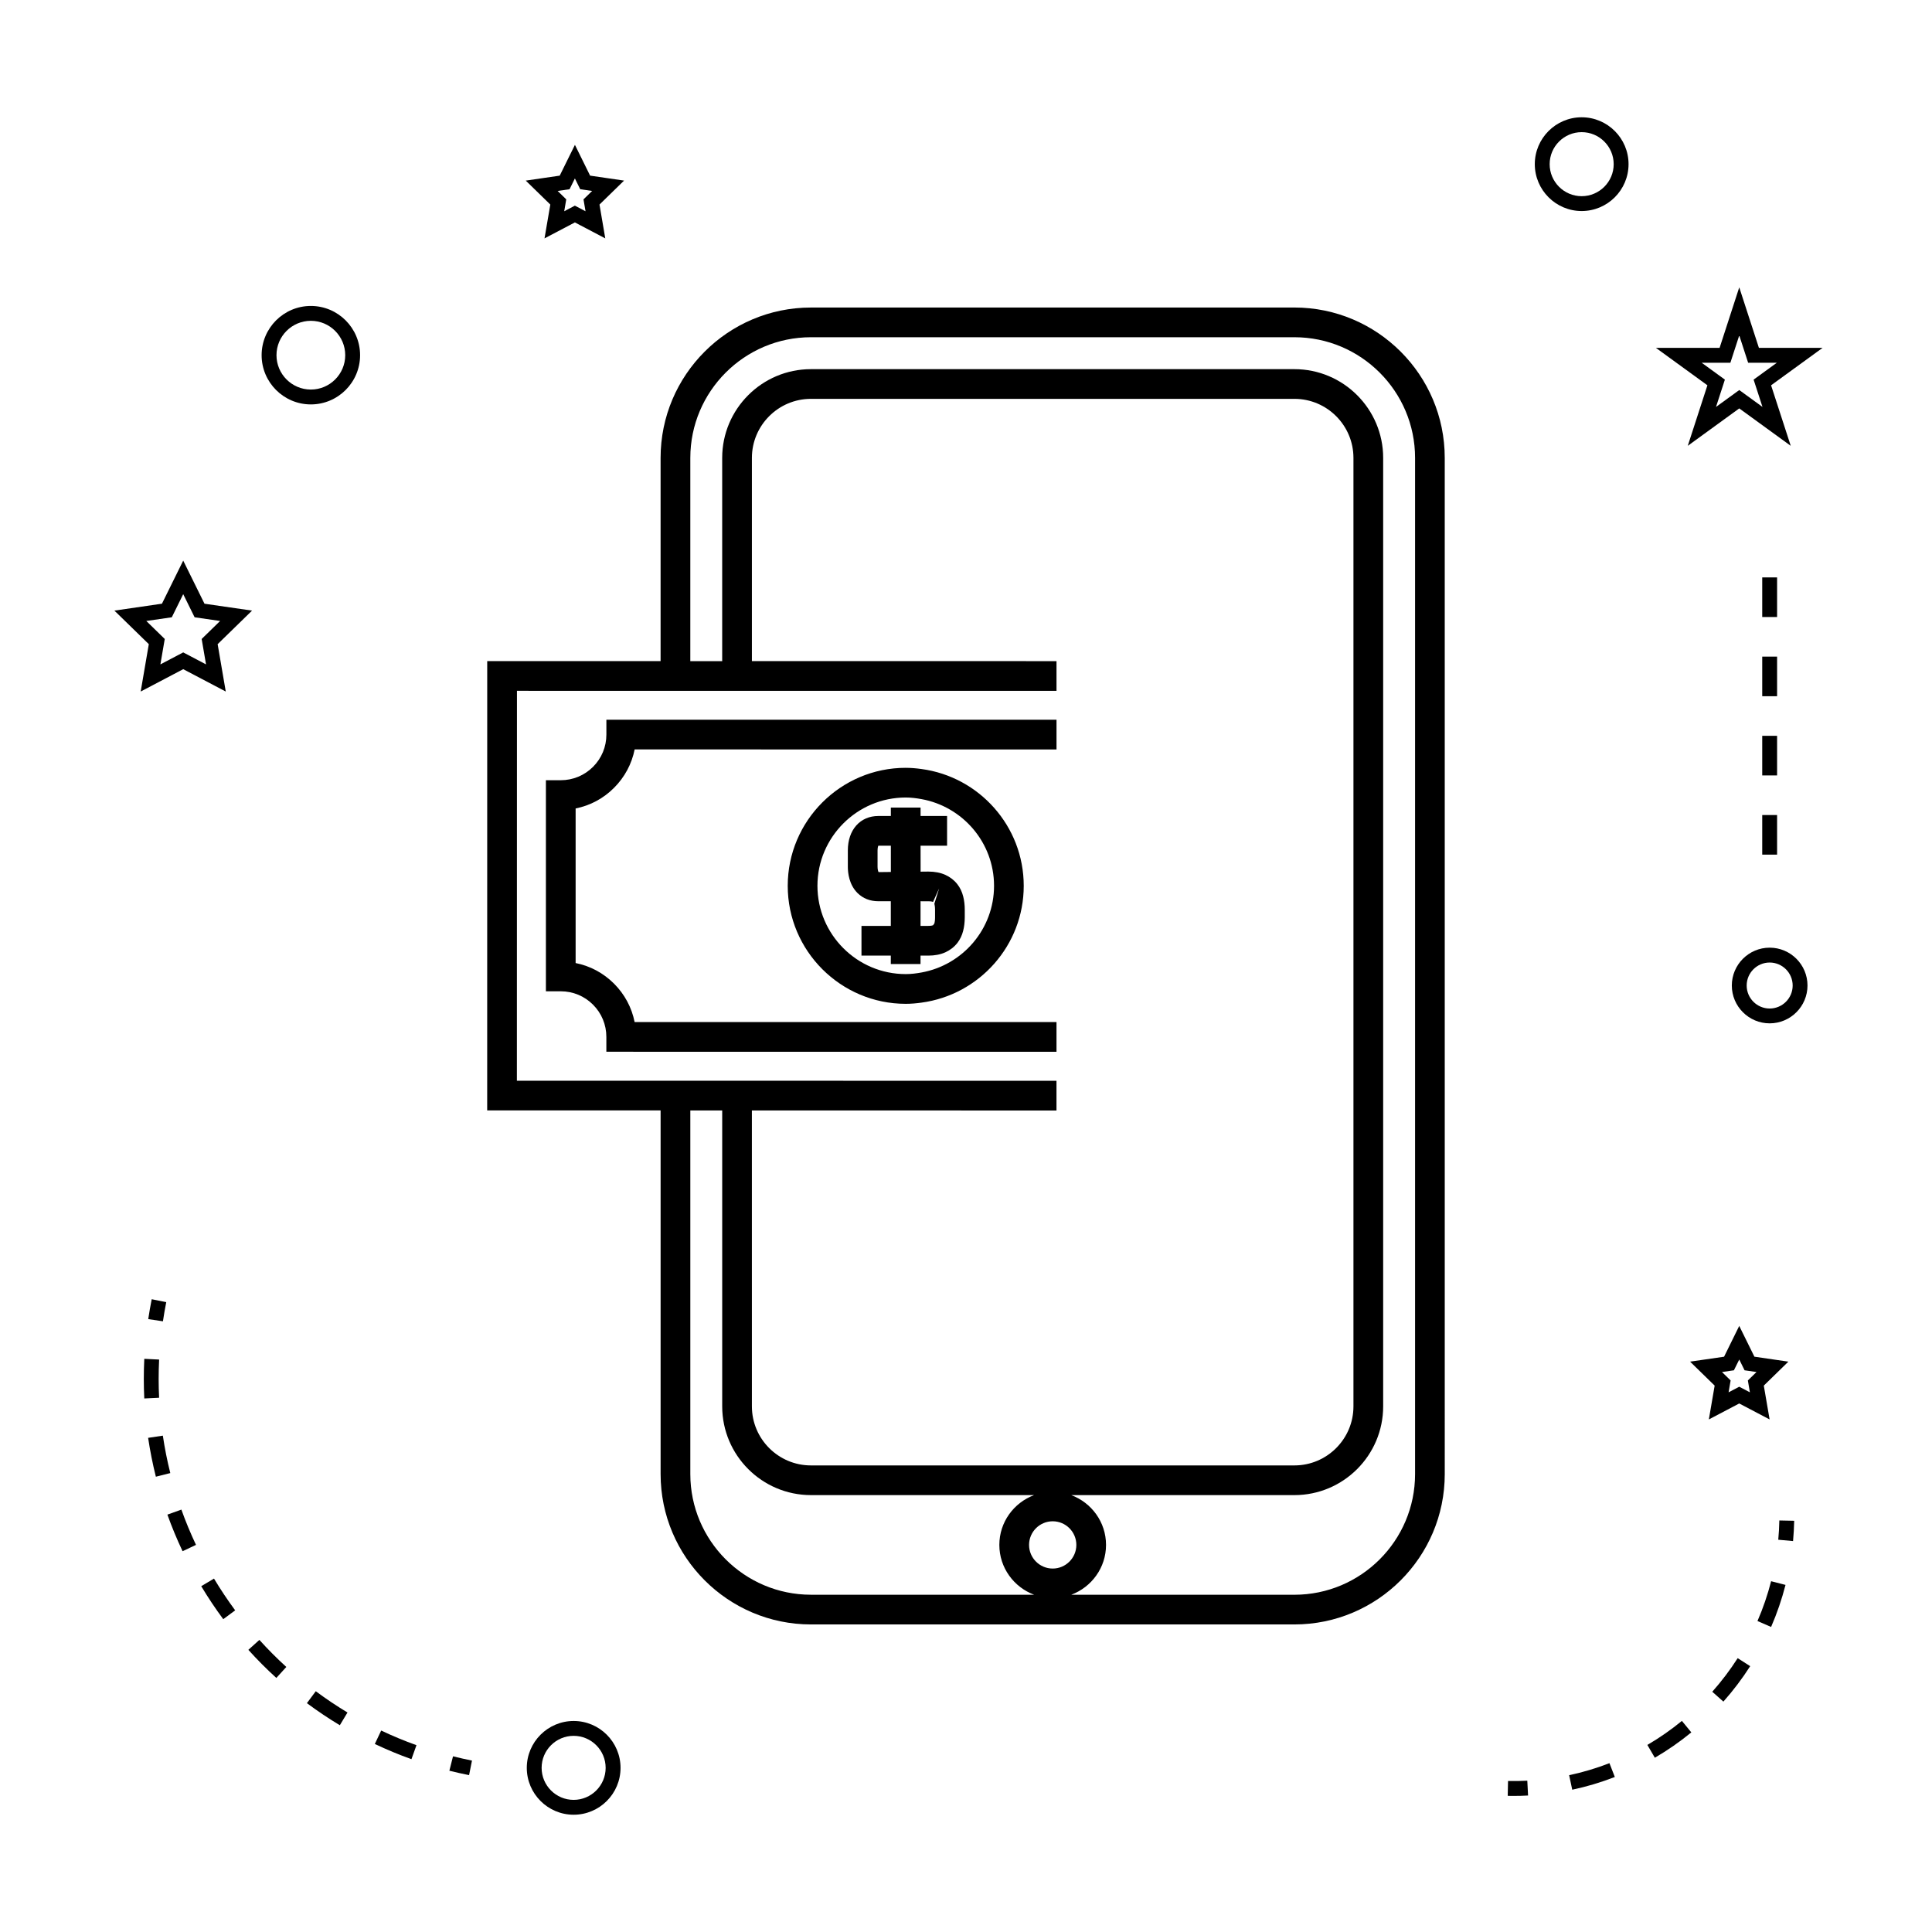 <?xml version="1.0" encoding="UTF-8"?>
<!-- Uploaded to: SVG Repo, www.svgrepo.com, Generator: SVG Repo Mixer Tools -->
<svg fill="#000000" width="800px" height="800px" version="1.1" viewBox="144 144 512 512" xmlns="http://www.w3.org/2000/svg">
 <g>
  <path d="m273.11 438.27 45.957 0.004v96.375c0 21.969 17.875 39.844 39.844 39.844h128.12c21.973 0 39.844-17.875 39.844-39.844l-0.004-269.31c0-21.969-17.875-39.844-39.844-39.844l-128.12 0.004c-21.973 0-39.844 17.875-39.844 39.844v53.859l-45.945-0.004zm85.805 128.35c-17.629 0-31.973-14.344-31.973-31.973v-96.367h8.449v78.414c0 12.973 10.555 23.523 23.523 23.523h59.133c-5.363 2.012-9.211 7.141-9.211 13.199 0 6.055 3.848 11.195 9.211 13.203zm64.062-6.938c-3.453 0-6.266-2.812-6.266-6.266s2.812-6.262 6.266-6.262 6.266 2.809 6.266 6.262-2.812 6.266-6.266 6.266zm-96.035-294.34c0-17.629 14.344-31.973 31.973-31.973h128.12c17.629 0 31.973 14.344 31.973 31.973v269.31c0 17.629-14.344 31.973-31.973 31.973l-59.137-0.004c5.363-2.012 9.211-7.148 9.211-13.203 0-6.055-3.848-11.188-9.211-13.199h59.133c12.973 0 23.523-10.555 23.523-23.523v-251.35c0-12.969-10.555-23.516-23.523-23.516h-128.12c-12.973 0-23.523 10.547-23.523 23.516v53.867h-8.449zm-45.945 61.727 38.074 0.004h24.191l44.938 0.004 35.785 0.004v-7.875l-80.723-0.008v-53.855c0-8.629 7.023-15.645 15.648-15.645h128.12c8.633 0 15.648 7.016 15.648 15.645v251.36c0 8.633-7.023 15.648-15.648 15.648h-128.12c-8.633 0-15.648-7.023-15.648-15.648l-0.004-78.418 44.938 0.004 35.785 0.004v-7.875l-80.723-0.008h-24.191l-38.086-0.004z"/>
  <path d="m319.07 422.73h24.191l44.938 0.004h35.785v-7.875l-80.723-0.008h-31.082c-0.762-3.832-2.633-7.352-5.457-10.176-2.824-2.824-6.344-4.695-10.176-5.457v-40.965c3.832-0.766 7.352-2.633 10.176-5.465 2.828-2.828 4.703-6.352 5.465-10.18h31.078l44.938 0.004 35.785 0.004v-7.875l-80.723-0.008h-38.566v3.938c0 3.234-1.254 6.266-3.539 8.551-2.281 2.281-5.32 3.543-8.551 3.543h-3.938v55.938h3.938c3.227 0 6.262 1.258 8.543 3.539s3.539 5.316 3.539 8.543v3.938z"/>
  <path d="m384.03 347.48c-17.234 0-31.27 14.027-31.273 31.273 0.004 17.238 14.039 31.27 31.273 31.27 1.422 0 2.809-0.125 4.176-0.316 15.273-2.051 27.094-15.137 27.094-30.953 0-15.824-11.824-28.906-27.094-30.957-1.367-0.188-2.754-0.316-4.176-0.316zm23.402 31.27c0 11.473-8.312 20.992-19.223 22.969-1.359 0.246-2.746 0.426-4.176 0.426-12.898 0-23.395-10.496-23.402-23.395 0.004-12.898 10.508-23.402 23.402-23.402 1.426 0 2.812 0.18 4.172 0.426 10.914 1.98 19.227 11.504 19.227 22.977z"/>
  <path d="m387.96 368.12h7.027v-7.875h-7.023l-0.004-2.231h-7.875v2.231h-3.305c-4.84 0-8.094 3.668-8.094 9.133v4.32c0 1.645 0.332 4.738 2.555 6.957 1.426 1.426 3.336 2.184 5.512 2.184h0.016 3.305v6.535h-7.773v7.875h7.773v2.231h7.875v-2.231h2.055c1.707 0 3.219-0.289 4.519-0.875 1.273-0.582 2.34-1.402 3.195-2.488 0.723-0.949 1.238-2.043 1.516-3.16 0.285-1.066 0.43-2.277 0.438-3.617v-1.988c0-1.285-0.141-2.492-0.414-3.547-0.305-1.227-0.828-2.332-1.559-3.258-0.82-1.051-1.891-1.879-3.184-2.473-1.273-0.57-2.785-0.867-4.496-0.867l-1.816 0.02h-0.234v-1.785zm-7.871 6.961-3.254 0.035c-0.094-0.133-0.273-0.684-0.273-1.418v-4.32c0-0.672 0.156-1.242 0.219-1.258h3.305zm8.105 7.766h1.816c0.844 0 1.203 0.141 1.258 0.168l1.621-3.59-1.27 4.059c0.082 0.316 0.18 0.852 0.18 1.633v1.977c0 0.812-0.094 1.316-0.168 1.602l-0.352 0.504c-0.09 0.035-0.445 0.172-1.27 0.172h-2.055v-6.527h0.238z"/>
  <path d="m308.45 612.5c0-6.848-5.574-12.422-12.422-12.422s-12.422 5.574-12.422 12.422 5.574 12.422 12.422 12.422 12.422-5.57 12.422-12.422zm-20.914 0c0-4.68 3.809-8.484 8.484-8.484 4.676 0 8.484 3.809 8.484 8.484s-3.809 8.484-8.484 8.484c-4.676 0.004-8.484-3.809-8.484-8.484z"/>
  <path d="m198.19 303.99-5.637-11.422-5.637 11.418-12.602 1.832 9.121 8.891-2.152 12.555 11.273-5.926 11.273 5.926-2.152-12.555 9.121-8.891zm0.41 16.078-6.047-3.176-6.047 3.176 1.156-6.734-4.891-4.769 6.758-0.98 3.023-6.125 3.023 6.125 6.758 0.98-4.891 4.769z"/>
  <path d="m289.84 198.21-1.539 8.965 8.051-4.231 8.051 4.231-1.531-8.965 6.512-6.352-9-1.312-4.023-8.156-4.031 8.16-9 1.312zm5.102-4.062 1.41-2.859 1.41 2.859 3.16 0.457-2.289 2.231 0.539 3.148-2.824-1.484-2.824 1.484 0.539-3.148-2.281-2.231z"/>
  <path d="m591.89 504.85 6.512 6.352-1.539 8.965 8.051-4.231 8.051 4.231-1.539-8.965 6.512-6.352-9-1.312-4.023-8.156-4.019 8.164zm13.031-0.566 1.41 2.859 3.16 0.457-2.289 2.231 0.539 3.148-2.824-1.484-2.824 1.484 0.539-3.148-2.289-2.231 3.16-0.457z"/>
  <path d="m604.92 220.15-5.211 16.043h-16.867l13.641 9.914-5.207 16.039 13.645-9.914 13.645 9.914-5.211-16.039 13.641-9.914h-16.863zm3.805 24.457 2.352 7.231-6.156-4.473-6.16 4.477 2.352-7.238-6.156-4.477h7.613l2.352-7.238 2.352 7.238h7.613z"/>
  <path d="m563.16 175.08c-6.848 0-12.422 5.574-12.422 12.422s5.574 12.422 12.422 12.422c6.848 0 12.422-5.574 12.422-12.422s-5.574-12.422-12.422-12.422zm0 20.91c-4.68 0-8.484-3.809-8.484-8.484 0-4.676 3.809-8.484 8.484-8.484 4.676 0 8.484 3.809 8.484 8.484 0.004 4.672-3.809 8.484-8.484 8.484z"/>
  <path d="m602.95 405.17c0 5.531 4.496 10.027 10.027 10.027s10.027-4.496 10.027-10.027-4.496-10.027-10.027-10.027c-5.527 0-10.027 4.504-10.027 10.027zm10.031-6.09c3.359 0 6.094 2.734 6.094 6.094s-2.734 6.094-6.094 6.094-6.094-2.734-6.094-6.094c0-3.363 2.734-6.094 6.094-6.094z"/>
  <path d="m226.38 225.08c-7.195 0-13.047 5.852-13.047 13.047s5.852 13.047 13.047 13.047c7.195 0 13.047-5.852 13.047-13.047s-5.852-13.047-13.047-13.047zm0 22.156c-5.023 0-9.109-4.09-9.109-9.109 0-5.023 4.09-9.109 9.109-9.109 5.023 0 9.109 4.09 9.109 9.109 0.004 5.019-4.086 9.109-9.109 9.109z"/>
  <path d="m268.31 614.43 0.77-3.856c-1.695-0.34-3.371-0.719-5.027-1.133l-0.965 3.82c1.723 0.43 3.465 0.816 5.223 1.168z"/>
  <path d="m182.11 509.43c0 1.73 0.043 3.457 0.125 5.176l3.93-0.188c-0.078-1.652-0.121-3.316-0.121-4.984 0-1.707 0.043-3.418 0.125-5.137l-3.93-0.195c-0.086 1.781-0.129 3.555-0.129 5.328z"/>
  <path d="m236.09 597.83c-2.871-1.727-5.699-3.621-8.406-5.637l-2.352 3.16c2.809 2.09 5.746 4.059 8.727 5.852z"/>
  <path d="m189.13 534.38c-0.82-3.258-1.484-6.598-1.973-9.918l-3.902 0.582c0.516 3.449 1.203 6.91 2.051 10.297z"/>
  <path d="m197.33 564.36c1.793 2.992 3.754 5.93 5.832 8.738l3.164-2.34c-1.996-2.703-3.891-5.535-5.617-8.418z"/>
  <path d="m253.04 610.2 1.328-3.707c-3.168-1.133-6.312-2.441-9.352-3.879l-1.684 3.559c3.152 1.492 6.414 2.852 9.707 4.027z"/>
  <path d="m219.88 585.76c-2.492-2.266-4.894-4.68-7.141-7.168l-2.922 2.633c2.332 2.586 4.824 5.098 7.414 7.445z"/>
  <path d="m195.94 553.41c-1.441-3.055-2.746-6.191-3.871-9.348l-3.707 1.328c1.172 3.269 2.523 6.535 4.023 9.699z"/>
  <path d="m188.06 489.08-3.856-0.77c-0.352 1.758-0.656 3.512-0.918 5.269l3.894 0.578c0.25-1.691 0.543-3.387 0.879-5.078z"/>
  <path d="m619.48 547.02-3.938-0.082c-0.031 1.715-0.125 3.422-0.285 5.106l3.922 0.355c0.16-1.773 0.258-3.566 0.301-5.379z"/>
  <path d="m570.52 611.26c-3.465 1.344-7.059 2.414-10.68 3.184l0.82 3.848c3.824-0.812 7.625-1.945 11.285-3.371z"/>
  <path d="m592.22 603.1-2.5-3.043c-2.871 2.356-5.953 4.496-9.152 6.367l1.984 3.394c3.387-1.977 6.633-4.231 9.668-6.719z"/>
  <path d="m597.77 592.33 2.945 2.613c2.613-2.938 5-6.098 7.106-9.391l-3.316-2.121c-2 3.121-4.262 6.113-6.734 8.898z"/>
  <path d="m609.75 573.59 3.609 1.57c1.562-3.594 2.844-7.344 3.82-11.141l-3.816-0.98c-0.922 3.598-2.133 7.148-3.613 10.551z"/>
  <path d="m548.75 615.9c-1.684 0.09-3.391 0.121-5.106 0.078l-0.082 3.938c0.508 0.012 1.02 0.016 1.527 0.016 1.297 0 2.586-0.031 3.863-0.102z"/>
  <path d="m611.01 318.01h3.938v10.496h-3.938z"/>
  <path d="m611.01 297.02h3.938v10.496h-3.938z"/>
  <path d="m611.01 359.99h3.938v10.496h-3.938z"/>
  <path d="m611.01 339h3.938v10.496h-3.938z"/>
 </g>
</svg>
